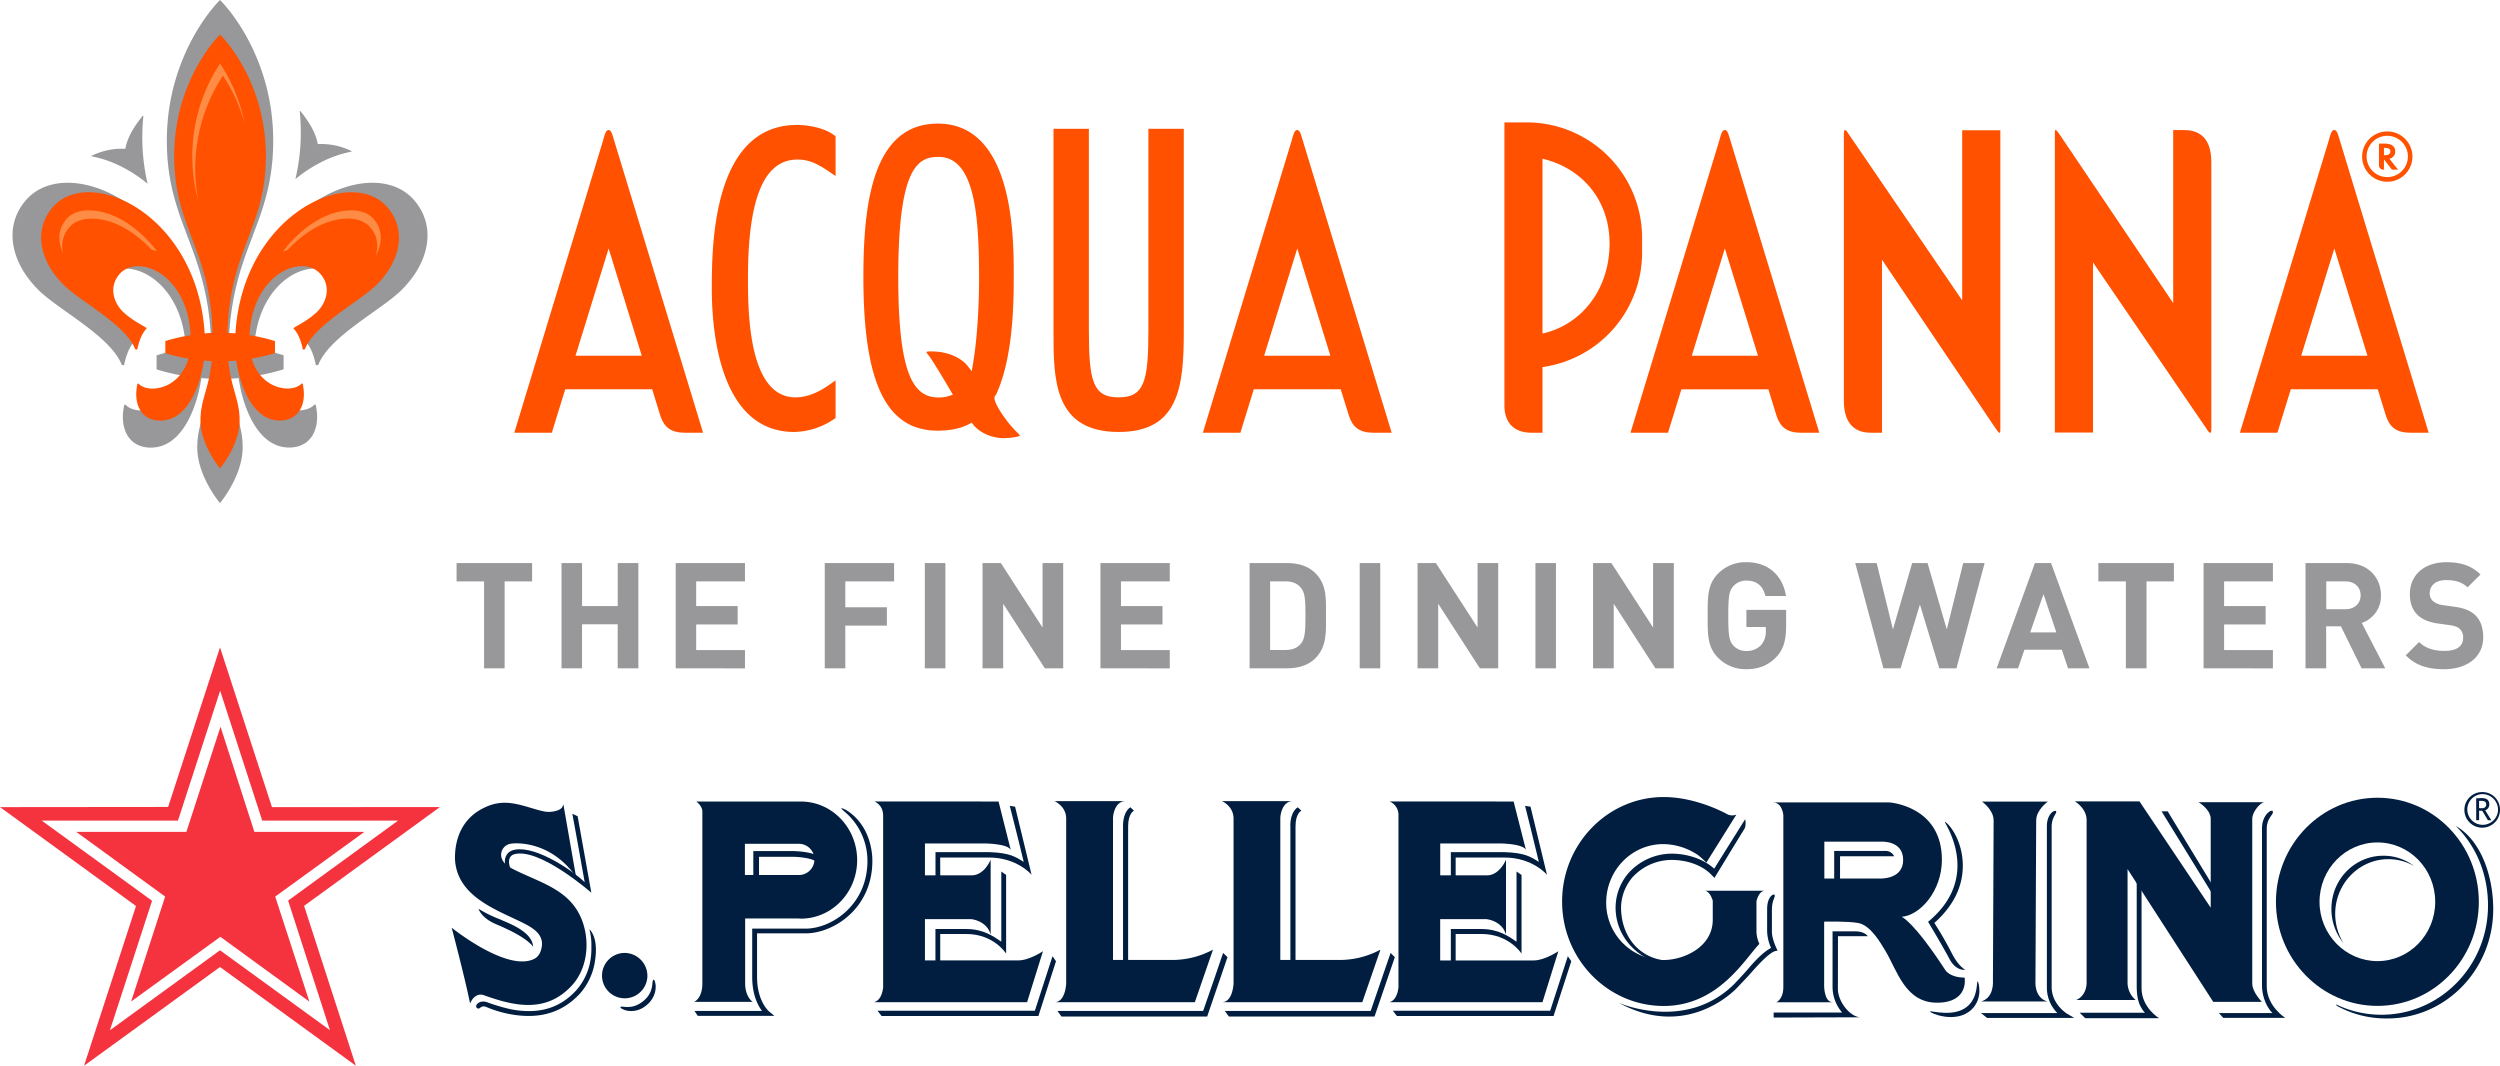 <svg id="Layer_1" data-name="Layer 1" xmlns="http://www.w3.org/2000/svg" viewBox="0 0 1332.02 567.83"><defs><style>.cls-1{fill:#98989a;}.cls-2,.cls-3{fill:#011e41;}.cls-2{fill-rule:evenodd;}.cls-4{fill:#f5333f;}.cls-5{fill:#ff5100;}.cls-6{fill:#ff8c44;}.cls-7{fill:none;}</style></defs><title>acquapanna</title><path class="cls-1" d="M270.84,693.05v46.31H259.89V693.05H245.24v-9.77h40.25v9.77Z" transform="translate(-1.98 -383.27)"/><path class="cls-1" d="M331.09,739.36V715.89h-19v23.47H301.16V683.28h10.95V706.2h19V683.28h11v56.08Z" transform="translate(-1.98 -383.27)"/><path class="cls-1" d="M362,739.36V683.28H398.9v9.77h-26V706.2H395V716H372.91v13.62h26v9.77Z" transform="translate(-1.98 -383.27)"/><path class="cls-1" d="M452.37,693.05v13.78h22.14v9.77H452.37v22.76H441.42V683.28h36.94v9.77Z" transform="translate(-1.98 -383.27)"/><path class="cls-1" d="M494.74,739.36V683.28h10.95v56.08Z" transform="translate(-1.98 -383.27)"/><path class="cls-1" d="M558.69,739.36l-22.21-34.42v34.42h-11V683.28h9.77l22.21,34.34V683.28h11v56.08Z" transform="translate(-1.98 -383.27)"/><path class="cls-1" d="M588.3,739.36V683.28h36.94v9.77h-26V706.2h22.13V716H599.25v13.62h26v9.77Z" transform="translate(-1.98 -383.27)"/><path class="cls-1" d="M702.82,734c-3.7,3.7-9,5.35-14.81,5.35H667.77V683.28H688c5.83,0,11.11,1.65,14.81,5.36,6.3,6.3,5.67,14,5.67,22.45S709.12,727.7,702.82,734Zm-7.64-37.5c-1.89-2.28-4.41-3.46-8.19-3.46h-8.28v36.54H687c3.78,0,6.3-1.18,8.19-3.46,2.05-2.52,2.36-6.54,2.36-15S697.23,699,695.18,696.51Z" transform="translate(-1.98 -383.27)"/><path class="cls-1" d="M726.44,739.36V683.28h10.95v56.08Z" transform="translate(-1.98 -383.27)"/><path class="cls-1" d="M790.47,739.36l-22.21-34.42v34.42h-11V683.28h9.77l22.21,34.34V683.28h11v56.08Z" transform="translate(-1.98 -383.27)"/><path class="cls-1" d="M820.08,739.36V683.28H831v56.08Z" transform="translate(-1.98 -383.27)"/><path class="cls-1" d="M884,739.36l-22.22-34.42v34.42h-11V683.28h9.77l22.21,34.34V683.28H893.8v56.08Z" transform="translate(-1.98 -383.27)"/><path class="cls-1" d="M948.3,733.45c-4.49,4.65-9.85,6.38-15.83,6.38a20.66,20.66,0,0,1-15.13-6.14c-5.67-5.67-5.51-12.68-5.51-22.37s-.16-16.7,5.51-22.37a20.41,20.41,0,0,1,15.13-6.14c13,0,19.61,8.5,21.11,18h-11c-1.26-5.28-4.49-8.2-10.08-8.2a9.09,9.09,0,0,0-7,3c-2.13,2.36-2.68,5-2.68,15.75s.55,13.47,2.68,15.83a9,9,0,0,0,7,2.92,10.27,10.27,0,0,0,7.79-3.15,10.77,10.77,0,0,0,2.53-7.49v-2.12H932.47v-9.14h21.18v8.19C953.65,724.48,952.24,729.36,948.3,733.45Z" transform="translate(-1.98 -383.27)"/><path class="cls-1" d="M1044.38,739.36h-9.13l-10.32-34-10.32,34h-9.14l-15-56.08h11.42l8.66,35.37,10.24-35.37H1029l10.24,35.37,8.75-35.37h11.42Z" transform="translate(-1.98 -383.27)"/><path class="cls-1" d="M1103.84,739.36l-3.3-9.92h-19.93l-3.39,9.92H1065.8l20.4-56.08h8.59l20.47,56.08Zm-13.07-39.54-7.09,20.4h13.94Z" transform="translate(-1.98 -383.27)"/><path class="cls-1" d="M1145.66,693.05v46.31h-11V693.05h-14.65v-9.77h40.25v9.77Z" transform="translate(-1.98 -383.27)"/><path class="cls-1" d="M1176.06,739.36V683.28H1213v9.77h-26V706.2h22.13V716H1187v13.62h26v9.77Z" transform="translate(-1.98 -383.27)"/><path class="cls-1" d="M1260.25,739.36l-11-22.37h-7.87v22.37h-11V683.28h22c11.43,0,18.2,7.8,18.2,17.17a15.11,15.11,0,0,1-10.24,14.73l12.52,24.18Zm-8.51-46.31h-10.31v14.8h10.31c4.81,0,8-3.07,8-7.4S1256.55,693.05,1251.74,693.05Z" transform="translate(-1.98 -383.27)"/><path class="cls-1" d="M1304.27,739.83c-8.5,0-15-1.81-20.48-7.4l7.09-7.09c3.55,3.55,8.35,4.73,13.55,4.73,6.46,0,9.92-2.44,9.92-6.93a6.21,6.21,0,0,0-1.73-4.73c-1.1-1-2.36-1.57-5-2l-6.77-.94c-4.81-.71-8.35-2.21-10.87-4.65-2.68-2.68-4-6.3-4-11,0-10,7.4-17,19.53-17,7.72,0,13.32,1.89,18.12,6.54l-6.93,6.85c-3.55-3.39-7.8-3.86-11.5-3.86-5.83,0-8.66,3.23-8.66,7.09a5.39,5.39,0,0,0,1.65,4,9.54,9.54,0,0,0,5.2,2.21l6.61.94c5.12.71,8.35,2.13,10.72,4.34,3,2.83,4.33,6.93,4.33,11.89C1325.07,733.69,1316,739.83,1304.27,739.83Z" transform="translate(-1.98 -383.27)"/><path class="cls-2" d="M1324.73,805.29a9.49,9.49,0,1,0,9.27,9.45,9.35,9.35,0,0,0-9.27-9.45m8.22,9.45a8.18,8.18,0,1,1-8.22-8.36,8.34,8.34,0,0,1,8.22,8.36" transform="translate(-1.98 -383.27)"/><path class="cls-3" d="M1322.85,810v3.83a7.33,7.33,0,0,0,1.12.06,3.36,3.36,0,0,0,2-.44,1.92,1.92,0,0,0,.68-1.66,1.66,1.66,0,0,0-.69-1.44,5.05,5.05,0,0,0-2.2-.38l-.94,0m4.73,10.29-3-5a14.25,14.25,0,0,1-1.68-.1v5.12h-1.55v-11.7l1.22,0a13.57,13.57,0,0,1,1.66-.09c2.74,0,4.1,1.1,4.1,3.37a3.21,3.21,0,0,1-.65,2,2.68,2.68,0,0,1-1.56,1.11l3.31,5.39Z" transform="translate(-1.98 -383.27)"/><path class="cls-2" d="M427.31,849.49H398.87V832.86h28.44a8.32,8.32,0,1,1,0,16.63m1.42-39.15a11.21,11.21,0,0,0-1.3,0v0H373s3.2,2.32,3.2,5.32v91.52c0,8.25-4.39,9.89-4.39,9.89H403s-4-2.58-4-9.89V872.65h28.38c.43,0,.86.08,1.3.08,16.59,0,30-14,30-31.18s-13.37-31.21-30-31.21" transform="translate(-1.98 -383.27)"/><path class="cls-3" d="M451.07,814.09c-2.37-1,1.2,1.89,1.2,1.89a34.27,34.27,0,0,1,11.89,25.95c0,23.57-19.15,36.12-33,36.12h-28.4v25.77c0,9.53,3.08,15.24,5.21,18.08H372l1.74,2.62h40.84l-2.86-2.37c-.05,0-6.37-5.36-6.37-18.33V880.57h25.87c14.9,0,35.56-13.31,35.56-38.59v-.16c0-1.65.06-16.76-12.19-25.78a14.72,14.72,0,0,0-3.48-1.95" transform="translate(-1.98 -383.27)"/><path class="cls-3" d="M990.44,879.5H978.38v29.87a21,21,0,0,0,5.12,13.39H947v2.67l46.4-.14c-5.48,0-12.18-8.22-12.18-15.16,0-.26.05-25.72.05-28.06h15.87s-1.63-2.57-6.65-2.57" transform="translate(-1.98 -383.27)"/><path class="cls-3" d="M1038.21,821.13c-.89-.22,20.2,28.44-8.11,52.59l-.83.69s6.41,10.55,11.45,19.86c3.41,6.49,8.33,5.74,8.33,5.74-2.86-1.87-5.08-5-6.77-8.14a193.24,193.24,0,0,0-9.67-16.85c11.6-10.28,15.17-21.15,15.17-30.43,0-13.86-7.59-22.71-9.57-23.46" transform="translate(-1.98 -383.27)"/><path class="cls-3" d="M980.49,836.64h-1.24V851.8l3.12,0V839.49h28.84a5.08,5.08,0,0,0-4.7-2.85Z" transform="translate(-1.98 -383.27)"/><path class="cls-3" d="M1055.65,906.17c-.6,0,.39,7.7-4.85,12.79-7.15,6.86-20,2.59-20.48,3.24s13.7,6.93,22.1-1c6.35-6,3.77-15,3.23-15.05" transform="translate(-1.98 -383.27)"/><path class="cls-3" d="M1075.93,916.87h16.92c-7.18-2.06-6.36-10.88-6.36-10.88s.39-80,.39-85.62,6.2-10,6.2-10H1058s6.2,4.33,6.2,10-.37,85.62-.37,85.62.79,8.82-6.34,10.88h18.42Z" transform="translate(-1.98 -383.27)"/><path class="cls-3" d="M1092.57,823.39v85.78a19.25,19.25,0,0,0,5.59,13.88H1057.5l3.18,2.57h46.44l-4-2.36c-.07-.09-8-5-8-14.09V823.59c0-5.09,3.15-7.25,2.32-8.12s-4.86,1.53-4.86,7.92" transform="translate(-1.98 -383.27)"/><path class="cls-3" d="M1107.47,810.24s6.27,3.61,6.27,10v86.46s.37,6.68-5.47,9.37h31.59a12.18,12.18,0,0,1-4.3-9V846.35l45.65,70.72h25.92s-5.13-5.19-5.13-9.83V819.69c0-4,4.44-9,6.63-9h-35.25s6.48,3.82,6.48,8.91v47.29l-37.94-56.62Z" transform="translate(-1.98 -383.27)"/><path class="cls-3" d="M1140.43,850.08v58.18c0,4.89.39,10.33,4.37,14.59H1110l3,2.91h39.32s-9.3-5.65-9.3-15.94V850.08Z" transform="translate(-1.98 -383.27)"/><polygon class="cls-3" points="1151.69 432.28 1178.41 475.73 1180.55 474.42 1154.95 432.28 1151.69 432.28"/><path class="cls-3" d="M1207.19,824.68v83.87c0,3.29,1.1,9.9,5.55,14.49h-28.51l2.31,2.56h33s-9.82-6.25-9.82-16.73V824.68c0-5.68,3.72-7.26,3.26-9s-5.8,1.59-5.8,9" transform="translate(-1.98 -383.27)"/><path class="cls-2" d="M1268.72,832.13c-17,0-30.88,14.1-30.88,31.66,0,17.37,13.86,31.57,30.88,31.57s30.76-14.2,30.76-31.57c0-17.56-13.79-31.66-30.76-31.66m54,31.66c0,30.64-24.21,55.43-54,55.43s-54.1-24.79-54.1-55.43,24.25-55.48,54.1-55.48,54,24.78,54,55.48" transform="translate(-1.98 -383.27)"/><path class="cls-2" d="M1246.2,870.13c0-16,12.7-29.08,28.3-29.08a27.4,27.4,0,0,1,13.74,3.64,26.94,26.94,0,0,0-16.42-5.48c-15.28,0-27.64,12.65-27.64,28.27a28.53,28.53,0,0,0,6.46,18.31,29.66,29.66,0,0,1-4.44-15.66" transform="translate(-1.98 -383.27)"/><path class="cls-2" d="M1310.53,823.46c10.91,10.75,17.08,25.73,17.08,42.29,0,32.16-25.44,58.18-56.78,58.18a55,55,0,0,1-24.11-5.49c0,.65.61.87.82,1a54.16,54.16,0,0,0,26.55,6.47c31.05,0,56.3-26.1,56.3-58.19,0-17.72-6.53-36.71-19.86-44.31" transform="translate(-1.98 -383.27)"/><path class="cls-2" d="M252.43,917.91c-2.49-12.68-9.8-40.36-9.8-40.36s29.43,23.78,43.93,16.65c2.68-1.31,3.82-4.22,4.14-7,.75-6.39-5.17-9.74-10-12.18-13.86-6.93-35.44-14-36.31-34.19-.11-10.57,3.76-22.21,16.87-27.79A23.81,23.81,0,0,1,272,811c7.45.36,15.11,3.89,20.66,4.73,2.54.42,7.84-.26,9-2.61.19-.31.5-1.76.6-.69l6.62,37.9c-13.79-19.38-32.54-18-34.95-17.48a6,6,0,0,0-4.95,5.76c0,3.43,2.75,5.63,4.61,6.78,14.86,8.12,32.84,11.08,39,29.62,3.83,11.44,1.89,25-6,33.42-14,15.12-31.27,10.62-46.8,5.1-5.07-1.74-7.33,4.37-7.33,4.37" transform="translate(-1.98 -383.27)"/><path class="cls-3" d="M346.41,918.91c-7.16,5.92-14.78,1.58-13.81.83s5.84,2,12.1-3.06c6.05-4.88,4.36-10.58,5.37-11.36s3.58,7.64-3.66,13.59" transform="translate(-1.98 -383.27)"/><path class="cls-3" d="M406.39,851.63V838.28l-1.49,1.49h18.19c4.29-.06,11.83.66,14.06,2.84a1.52,1.52,0,0,1,.5,1.09h3a4.74,4.74,0,0,0-1.42-3.27c-3.79-3.78-14.92-3.71-16.18-3.71H403.35v14.91Z" transform="translate(-1.98 -383.27)"/><path class="cls-2" d="M306.93,816.85s5.7,31,6.57,36.44c-8.3-7.81-28.89-20.84-39-16.75-2.77,1.14-4.28,4.42-3.18,8.1l2.73,1.49c-1.59-3.38-1.06-6.75,1.69-7.66,13.37-4.05,41.31,20.44,41.31,20.44l-7.3-40.71Z" transform="translate(-1.98 -383.27)"/><path class="cls-2" d="M266,875.58c3.43,1.45,3.43,1.45,7,3.15,10.64,5.1,13,8.92,13,8.92-.3-6.12-7.74-10.35-14.82-13.33l-3.49-1.5a65.13,65.13,0,0,1-10.75-5.34s1.32,4.79,9.11,8.1" transform="translate(-1.98 -383.27)"/><path class="cls-2" d="M256.23,920.42c-1.23-.87-.06-2.16-.06-2.16,1.85-2,4.67-1.28,5.34-1,.32.15.62.2,1,.39,9.59,3.34,14.31,3.83,15.23,3.94,13,1.67,23.18-1.84,31.29-10.69a32,32,0,0,0,7.57-16.13,39.82,39.82,0,0,0,.47-7.13,31.09,31.09,0,0,0-1.07-9.2s5.06,3.82,3,16.79a33.43,33.43,0,0,1-8.08,17.5c-8.79,9.42-19.72,13.15-33.5,11.46a61,61,0,0,1-16.47-4.44c-2.94-1.1-3.3,1.73-4.71.67" transform="translate(-1.98 -383.27)"/><path class="cls-3" d="M467.83,810.29s4.7,1.6,4.7,7.58v91.3s-.29,6.75-4.8,8.09h81.49l8.46-27.18s-7.21,4.9-13.13,4.9H494.8v-22h24.61s8.31.71,10.4,8.22V841.32s-3.28,8.35-10.17,8.35H494.8v-17h32s12.87.09,13.79,3.73c.5,2-6.57-26.08-6.57-26.08Z" transform="translate(-1.98 -383.27)"/><path class="cls-3" d="M540,812.63s5.88,23.1,7.42,29.88c-4.47-2.85-7.55-4.83-18.2-5.21h-28.8v13.58h2.55s-.05-8.71-.05-10.71h26.05c15,0,22.64,9.17,22.64,9.17l-8.78-36.27Z" transform="translate(-1.98 -383.27)"/><path class="cls-3" d="M535.48,847.6V885c-3.92-2.69-9.49-6.74-18.65-6.74H500.39v17.83h2.55V880.91h13.89c14.73,0,21.22,10.46,21.22,10.46v-41.9Z" transform="translate(-1.98 -383.27)"/><path class="cls-3" d="M553.38,921.79H469.5l2.2,2.81h83.55l9.37-29.18-1.86-2.66-9.38,29" transform="translate(-1.98 -383.27)"/><path class="cls-3" d="M742.34,810.29a7.72,7.72,0,0,1,4.75,7.58v91.3s-.3,6.75-4.79,8.09h81.51l8.48-27.18S825,895,819.07,895H769.32v-22h24.62s8.28.71,10.45,8.22V841.32s-3.36,8.35-10.18,8.35H769.35v-17h31.92s12.92.09,13.8,3.73c.53,2-6.62-26.08-6.62-26.08Z" transform="translate(-1.98 -383.27)"/><path class="cls-3" d="M814.54,812.63s5.81,23.1,7.36,29.88c-4.47-2.85-7.54-4.83-18.19-5.21H775v13.58h2.57s0-8.71,0-10.71h26c15,0,22.65,9.17,22.65,9.17l-8.77-36.27Z" transform="translate(-1.98 -383.27)"/><path class="cls-3" d="M810,847.6V885c-4-2.69-9.45-6.74-18.68-6.74H775v17.83h2.57V880.91h13.81c14.7,0,21.29,10.46,21.29,10.46v-41.9Z" transform="translate(-1.98 -383.27)"/><path class="cls-3" d="M827.94,921.79H744.09l2.17,2.81h83.47l9.45-29.18-1.85-2.66s-8.84,27.29-9.39,29" transform="translate(-1.98 -383.27)"/><path class="cls-3" d="M563.83,810.13s6.22,2.61,6.22,9.29v87.83s-.32,10-6.22,10H638.6l9.67-28a45.85,45.85,0,0,1-20.6,5.48H595V819.25c0-2.15,1.21-9.12,6.7-9.12Z" transform="translate(-1.98 -383.27)"/><path class="cls-3" d="M600.34,823.44v72.61h2.72V823.44c0-6.62,3-8.23,3.12-8.23l-1.93-1.81c-.14.07-3.91,2.09-3.91,10" transform="translate(-1.98 -383.27)"/><path class="cls-3" d="M643,921.9H565.38l2.17,3h77.61L656,893.26,653.66,891s-9.9,29.06-10.64,30.91" transform="translate(-1.98 -383.27)"/><path class="cls-3" d="M653.07,810.13s6.16,2.61,6.16,9.29v87.83s-.37,10-6.19,10h74.78l9.67-28a45.93,45.93,0,0,1-20.65,5.48h-32.7V819.25c0-2.15,1.25-9.12,6.67-9.12Z" transform="translate(-1.98 -383.27)"/><path class="cls-3" d="M689.51,823.44v72.61h2.74V823.44c0-6.62,2.94-8.23,3.14-8.23l-1.93-1.81c-.16.07-4,2.09-4,10" transform="translate(-1.98 -383.27)"/><path class="cls-3" d="M732.29,921.9h-77.7l2.13,3h77.61l10.83-31.64L742.89,891s-10,29.06-10.6,30.91" transform="translate(-1.98 -383.27)"/><path class="cls-3" d="M914.55,873.34c0,14.63-15.6,21.43-26.15,21.43a30.48,30.48,0,0,1-30.63-30.55c0-17.25,13.6-31.2,30.37-31.2a33.55,33.55,0,0,1,18.57,5.86,42.35,42.35,0,0,1,4.43,4l16-25.6a6,6,0,0,1-4.52,0s-16.13-9.34-34.22-9.34c-29.83,0-54.12,25-54.12,55.68s24.29,55.64,54.12,55.64c29.21,0,43.29-25.18,51-33.07a16.51,16.51,0,0,1-1.56-6.54c0-3.47,0-16.23,0-16.23s1.24-5.55,4.45-5.55H910.13c3,0,4.42,5.33,4.42,5.33Z" transform="translate(-1.98 -383.27)"/><path class="cls-3" d="M915.33,846.13c-6-5.54-15.39-8.24-23.6-8a31.06,31.06,0,0,0-22.15,10.42,28.19,28.19,0,0,0-6.65,21.24c1.66,17.12,17.39,28.38,33.37,28.38l-3.76-2.93c-14.4,0-25.28-10-26.7-25.33a25.3,25.3,0,0,1,5.86-19.11,28.35,28.35,0,0,1,20.11-9.34c8-.19,16.9,2.35,22.32,8.2l1.33,1.36s14.63-24.07,15.85-25.93.53-5.37.53-5.37S917,843.38,915.33,846.13" transform="translate(-1.98 -383.27)"/><path class="cls-3" d="M943.52,867.48v12.25a23.64,23.64,0,0,0,2.09,8.58c-3.57,2-7,5.12-11.79,10.69-3,3.56-8,8.76-8,8.76-26.34,25.81-62.3,9.38-61.21,9.91,37.44,20.22,63.09-8.29,63.09-8.29,3.34-3.59,4.91-5.06,8-8.62,4.81-5.4,9.12-9.71,11.93-10.68l1.47-.36-.7-1.38c0-.13-2.33-4.82-2.33-8.61V868.2c0-5,1.47-6.23,1.53-7.77s-4.07,0-4.07,7.05" transform="translate(-1.98 -383.27)"/><path class="cls-3" d="M1003.7,851.36H974V831.73h30s12-1,12,9.75c0,10.47-12.31,9.88-12.31,9.88m45.06,52.78c-8,0-10.29-4-10.29-4-17.16-26.31-23.27-28.38-23.27-28.38,9.81-.76,21.45-13.71,21.45-30.42,0-28.75-28-30.54-28-30.54h-62c5,0,5.52,6.78,5.52,6.78v91.57c0,6.63-3.73,8.13-3.73,8.13h30.07c-4.6,0-4.6-8.64-4.6-8.64v-34.3s12.65-.32,18.09.7c6.77,1.17,12.18,11,14.63,15,6.24,10.44,10.5,27.48,27.41,27.48,17.18,0,14.72-13.32,14.72-13.32" transform="translate(-1.98 -383.27)"/><path class="cls-2" d="M346.92,903.34A12.09,12.09,0,1,1,334.82,891a12.23,12.23,0,0,1,12.1,12.35" transform="translate(-1.98 -383.27)"/><path class="cls-4" d="M236.38,813.27l-89.49.06-27.68-85.11-27.64,85L2,813.31,74.44,866,46.76,951.11,119.2,898.5l72.37,52.59L164,865.92ZM177.77,932.14,119.2,889.58,60.55,932.2,83,863.2,24.23,820.51l72.57,0,22.47-69.23,22.43,69.23,72.34,0-58.55,42.61Z" transform="translate(-1.98 -383.27)"/><polygon class="cls-4" points="40.63 443.24 87.99 477.7 69.88 533.6 117.41 499.14 164.85 533.69 146.63 477.7 194.02 443.34 193.78 443.24 135.53 443.24 117.5 387.21 99.3 443.24 40.8 443.24 40.63 443.24"/><path class="cls-5" d="M984.4,596.75V454.48c0-4.3,2.36-.08,2.36-.08l60.69,88.91V452.69h20.33V612.3c0,2-.29,2.6-2.76-1.11-4-5.93-60.29-89.52-60.29-89.52v92.18h-5.55C993.91,613.85,984.4,612.49,984.4,596.75Z" transform="translate(-1.98 -383.27)"/><path class="cls-5" d="M1180.2,469.67V611.94c0,4.3-2.36.08-2.36.08l-60.69-88.91v90.62h-20.33V454.12c0-2,.29-2.6,2.76,1.11,4,5.93,60.3,89.52,60.3,89.52V452.57h5.54C1170.69,452.57,1180.2,453.92,1180.2,469.67Z" transform="translate(-1.98 -383.27)"/><path class="cls-5" d="M818.3,613.85h5.54v-35a61.57,61.57,0,0,0,53.06-60.77v-8.25a61.53,61.53,0,0,0-61.35-61.35h-12V599.21C803.51,605.49,806,613.85,818.3,613.85ZM823.84,561V467.84c21.11,5,35.73,22.07,35.73,45.12C859.57,536.64,845.51,556,823.84,561Z" transform="translate(-1.98 -383.27)"/><path class="cls-5" d="M923.75,457.46h0c-.55-1.74-.84-2.69-.84-2.69-1-3.07-2.89-3-3.88,0l-.84,2.69h.06L870.71,613.85h20l2.76-9,3.8-12.29.58-1.87h46.33l.58,1.87,3.79,12.29c2,5.95,5.41,9,13.26,9h9.51ZM903.36,572.82,921,515.65l17.66,57.17Z" transform="translate(-1.98 -383.27)"/><path class="cls-5" d="M1248.47,457.46h0c-.55-1.74-.84-2.69-.84-2.69-1-3.07-2.89-3-3.88,0l-.84,2.69h.06l-47.57,156.39h20l2.76-9,3.8-12.29.58-1.87h46.33l.58,1.87,3.79,12.29c2,5.95,5.41,9,13.26,9H1296Zm-20.39,115.36,17.65-57.17,17.66,57.17Z" transform="translate(-1.98 -383.27)"/><path class="cls-5" d="M1260.54,466.68a13.4,13.4,0,1,1,13.37,13.43A13.42,13.42,0,0,1,1260.54,466.68Zm2.39,0a11,11,0,1,0,11-11.05A11,11,0,0,0,1262.93,466.68Z" transform="translate(-1.98 -383.27)"/><path class="cls-5" d="M1269.52,471.45V459.77h2.78c3.92,0,5.88,1.46,5.88,4.18a3.83,3.83,0,0,1-3.1,3.91l4.61,5.82h-3.22l-4.3-5.5v5.5h-.63A2.32,2.32,0,0,1,1269.52,471.45Zm2.65-5.48h.51c1.89,0,2.91-.7,2.91-2s-.95-1.9-2.85-1.9h-.57Z" transform="translate(-1.98 -383.27)"/><path class="cls-5" d="M598,613.43c-34.71,0-34.71-28.38-34.71-53.42V451.9h18.85V559.18c0,27.3,2.19,35.81,15.86,35.81s15.86-8.51,15.86-35.81V451.9h18.85V560C632.72,589.23,630.11,613.43,598,613.43Z" transform="translate(-1.98 -383.27)"/><path class="cls-5" d="M329,457.48h0c-.54-1.74-.84-2.69-.84-2.69-1-3.07-2.88-3-3.88,0l-.84,2.69h.06L276,613.84h20l2.76-9,3.8-12.29.58-1.87h46.32l.58,1.87,3.79,12.29c2,5.95,5.4,9,13.25,9h9.51ZM308.62,572.82l17.65-57.16,17.65,57.16Z" transform="translate(-1.98 -383.27)"/><path class="cls-5" d="M695.91,457.48h0c-.54-1.74-.83-2.69-.83-2.69-1-3.07-2.89-3-3.89,0l-.84,2.69h.06L642.88,613.84h20l2.76-9,3.79-12.29.58-1.87h46.32l.58,1.87,3.8,12.29c2,5.95,5.4,9,13.25,9h9.51ZM675.52,572.82l17.65-57.16,17.65,57.16Z" transform="translate(-1.98 -383.27)"/><path class="cls-5" d="M537.35,616.75c-11.24,0-16.6-6.9-16.66-7l-1-1.28-1.42.76c-5.36,2.89-12,3.5-16.63,3.5-27.41,0-39.64-25.23-39.64-81.8,0-38.09,4.51-81.8,39.64-81.8,40.47,0,40.47,60.63,40.47,80.56,0,13.14,0,43.73-9.49,64a2,2,0,0,0-.67.89c-1.16,2.9,6.64,14,12,19.12a6.86,6.86,0,0,1,1.48,1.72,5,5,0,0,1-1.5.52,31.52,31.52,0,0,1-6.62.74ZM502.09,466.87c-10.88,0-21.51,4.95-21.51,64.09,0,53.19,8.6,64.08,21.51,64.08a16.41,16.41,0,0,0,5.41-.75l2.17-.74-1.16-2c-1-1.71-9.87-16.75-11.79-19a4.47,4.47,0,0,1-1.14-1.8h0a7.87,7.87,0,0,1,2-.25h.53c13.21,0,18.94,7.14,19,7.21l2.6,3.33.72-4.16c2.37-13.73,3.21-32.68,3.21-44.74C523.62,500.59,522,466.87,502.09,466.87Z" transform="translate(-1.98 -383.27)"/><path class="cls-5" d="M425.24,613.43c-39.68,0-44-53.32-44-76.24,0-21.61,0-87.35,45.41-87.35,5.7,0,14.26,1.41,19.62,5.37l.91.67v21.17l-3.49-2.37c-6.11-4.15-10.61-6.4-16.84-6.4-17.73,0-26.34,20.59-26.34,62.94,0,17.44,0,63.77,25.31,63.77,5.64,0,11.64-2.22,17.84-6.59l3.52-2.47V606l-1,.67A39,39,0,0,1,425.24,613.43Z" transform="translate(-1.98 -383.27)"/><path class="cls-1" d="M222.85,490.17c-22.65-26.76-89.62,4.05-94.13,77.75-1.58-.13-3.24-.25-4.92-.31,1.48-52.55,23.75-64.66,23.75-109.44,0-39.69-20-66.55-28.35-74.9-8.32,8.35-28.33,35.21-28.33,74.9,0,44.78,22.25,56.89,23.71,109.44-1.67.07-3.31.18-4.89.32-4.51-73.71-71.46-104.52-94.11-77.76-11.87,14-7.77,33.12,7,47.72,10.6,10.5,38.48,24.61,44.29,39.84l1.22.13c.85-4.15,2.4-9.5,5.92-13.21-2.57-1.8-8.54-9.06-14.2-14.38s-9.57-10.51-3.06-18.57C67.76,518,99.24,530.63,101,569a107.76,107.76,0,0,0-15.59,3.6v7.48a104.86,104.86,0,0,0,14.25,3.37c-5.5,19.36-25.16,21.71-30.82,15.43l-.65.09c-2.76,12.25,2.12,22.8,14.14,22.8,16.69,0,24.66-21.39,26.92-37.06,1.56.15,3.18.25,4.83.34-1.77,17.13-7,24-7,36.56,0,12.81,8.23,24.89,12.1,29.72,3.86-4.83,12.09-16.91,12.09-29.72,0-12.54-5.19-19.43-7-36.54,1.66-.09,3.32-.21,4.85-.35,2.27,15.67,10.23,37,26.91,37,12.07,0,16.94-10.55,14.15-22.8l-.65-.09c-5.64,6.28-25.31,3.93-30.8-15.4a104.38,104.38,0,0,0,14.35-3.4v-7.48A106.63,106.63,0,0,0,137.4,569c1.78-38.36,33.24-51,44.28-37.29,6.51,8.06,1.23,16.59-4.28,21.79a141.18,141.18,0,0,1-13,11.16c3.55,3.71,5,9.06,5.9,13.21l1.24-.13c5.8-15.23,33.7-29.34,44.28-39.84C230.62,523.29,234.71,504.19,222.85,490.17Z" transform="translate(-1.98 -383.27)"/><path class="cls-1" d="M63.42,470.51A73,73,0,0,1,80.64,481.2a107.76,107.76,0,0,1-2.83-25.06,104.5,104.5,0,0,1,.58-11.09l-.33-.15c-3.22,4-8,10.45-9.31,17.65a36.47,36.47,0,0,0-18,3.76v.26A58.67,58.67,0,0,1,63.42,470.51Z" transform="translate(-1.98 -383.27)"/><path class="cls-1" d="M176.64,468a59.49,59.49,0,0,1,12.66-3.94l0-.26a36.38,36.38,0,0,0-18-3.76c-1.25-7.2-6.11-13.63-9.3-17.65l-.31.15c.36,3.65.55,7.36.55,11.09a107.07,107.07,0,0,1-2.87,25.06A74.4,74.4,0,0,1,176.64,468Z" transform="translate(-1.98 -383.27)"/><path class="cls-5" d="M208.58,493.91c-19.52-23.07-77.26,3.49-81.16,67-1.36-.12-2.79-.22-4.24-.27,1.28-45.31,20.48-55.75,20.48-94.36,0-34.22-17.25-57.38-24.45-64.58-7.17,7.2-24.42,30.36-24.42,64.58,0,38.61,19.18,49.05,20.44,94.36-1.44.06-2.85.15-4.21.27-3.9-63.55-61.62-90.11-81.15-67-10.23,12.09-6.69,28.56,6,41.14,9.14,9.06,33.18,21.23,38.19,34.35l1.06.12c.72-3.58,2.06-8.2,5.1-11.4-2.22-1.54-7.62-4-12.5-8.53s-8-12.93-2.39-19.88c9.52-11.8,36.66-.92,38.18,32.18A92.8,92.8,0,0,0,90.07,565v6.45a90.15,90.15,0,0,0,12.28,2.9c-4.73,16.69-21.69,18.72-26.57,13.3l-.56.09c-2.38,10.56,1.84,19.65,12.2,19.65,14.38,0,21.26-18.44,23.21-32,1.34.13,2.74.22,4.16.3-1.52,14.77-6,20.7-6,31.51,0,11,7.1,21.47,10.43,25.63,3.34-4.16,10.43-14.58,10.43-25.63,0-10.81-4.48-16.74-6-31.5,1.44-.08,2.86-.18,4.18-.3,2,13.51,8.82,31.94,23.2,31.94,10.41,0,14.61-9.09,12.2-19.65l-.55-.09c-4.87,5.42-21.83,3.39-26.56-13.27a91.08,91.08,0,0,0,12.37-2.93V565a91.81,91.81,0,0,0-13.55-3.12c1.53-33.08,28.65-44,38.17-32.16,5.62,6.95,2.37,15.4-2.37,19.88s-10.26,7-12.49,8.53c3.06,3.2,4.35,7.82,5.09,11.4l1.06-.12c5-13.12,29.06-25.29,38.18-34.35C215.28,522.47,218.81,506,208.58,493.91Z" transform="translate(-1.98 -383.27)"/><path class="cls-6" d="M49.24,495.36c-3.62,0-8.65.83-12,4.79-4.77,5.64-4.35,12.28-1.59,18.24a15.09,15.09,0,0,1,3.12-13.82c3.36-4,8.38-4.79,12-4.79,12.19,0,23.57,7.58,31.95,16.52a30.74,30.74,0,0,1,3,.86C77.19,506.14,63.78,495.36,49.24,495.36Zm152,4.79c-3.35-4-8.37-4.8-12-4.8-14.65,0-28.11,10.88-36.64,22,.86-.32,1.73-.61,2.59-.85,8.42-9.06,19.87-16.75,32.18-16.75,3.63,0,8.65.83,12,4.79,4,4.72,4.34,10.12,2.74,15.24C205.45,513.5,206.37,506.25,201.21,500.15Zm-96.77-33.83a87.54,87.54,0,0,0,3.18,24,90.44,90.44,0,0,1,13.13-66.75,89.64,89.64,0,0,1,11.53,25.35,89.91,89.91,0,0,0-13.06-31.81A89.57,89.57,0,0,0,104.44,466.32Z" transform="translate(-1.98 -383.27)"/><rect class="cls-7" x="240.65" y="59.16" width="1086.75" height="222.03"/></svg>